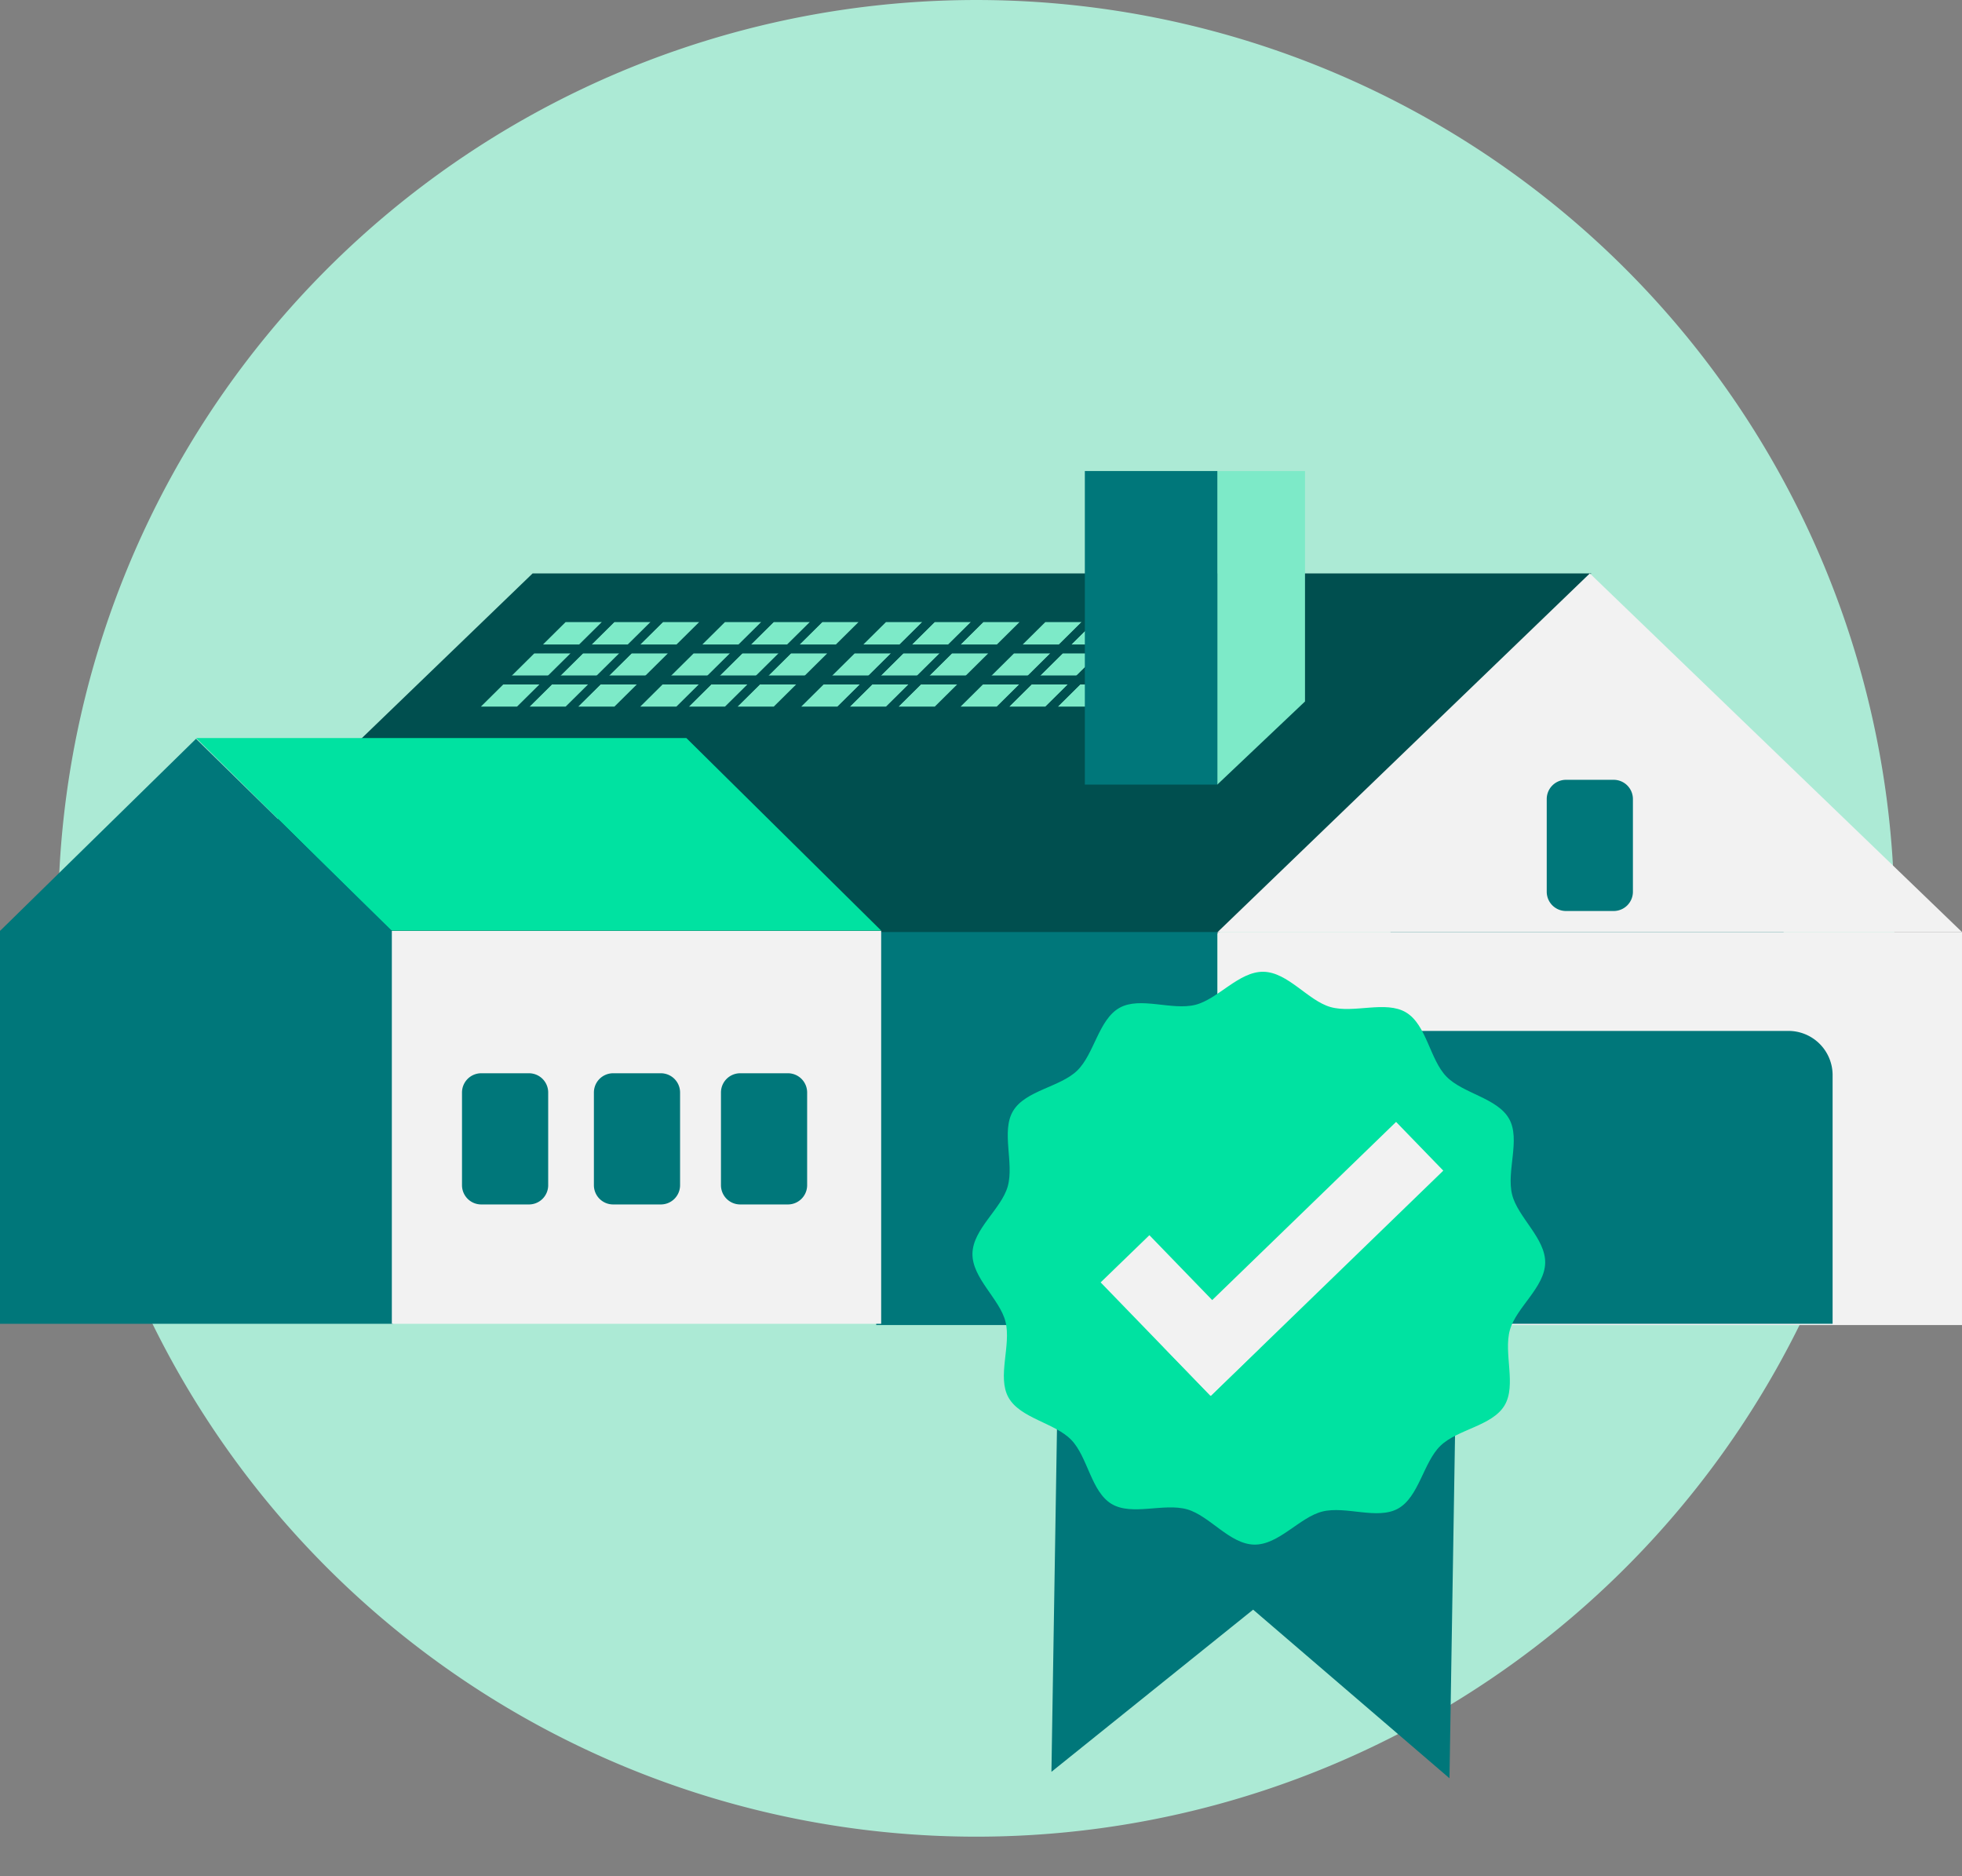 <?xml version="1.0" encoding="UTF-8"?>
<svg xmlns="http://www.w3.org/2000/svg" xmlns:xlink="http://www.w3.org/1999/xlink" width="224.37" height="214.517" viewBox="0 0 224.37 214.517">
  <rect x="0" y="0" width="224.37" height="214.517" fill="#808080" stroke="none"/>
  <defs>
    <clipPath id="a">
      <rect width="210" height="214.517" fill="none"></rect>
    </clipPath>
  </defs>
  <g transform="translate(-270.35 -2528)">
    <g transform="translate(277 2528)">
      <g clip-path="url(#a)">
        <path d="M210,104.992A105,105,0,1,1,104.993,0h.017A105,105,0,0,1,210,104.992" transform="translate(0 0.001)" fill="#acead5"></path>
      </g>
      <g transform="translate(-14863.106 -3288.635)">
        <g transform="translate(14856.456 3342.492)">
          <path d="M3.007,3.469,0,3.465,0-3.464l3.012,0Z" transform="translate(73.148 76.136)" fill="#004f4f"></path>
          <path d="M2218.677,321.995a9.012,9.012,0,0,1,9.446,7.636,70.434,70.434,0,0,1,.014,21.213,9.02,9.02,0,0,1-9.511,7.661l-34.669-2.289V324.054l34.721-2.059" transform="translate(-2024.939 -289.312)" fill="#00777a"></path>
          <path d="M1946.81,285.375c-5.2-.962-9.413,5.122-11.238,7.761-4.505,6.514-4.046,13.4-3.845,16.425.19,2.845.466,6.98,2.17,7.422,2.156.563,3.629-5.544,10.6-12.913,5.618-5.939,8.884-6.867,9.058-10.408.177-3.609-3.08-7.61-6.745-8.288" transform="translate(-1860.352 -265.371)" fill="#00e2a1"></path>
          <path d="M2201.188,326.231a4.252,4.252,0,1,1-4.252-4.252,4.252,4.252,0,0,1,4.252,4.252" transform="translate(-2030.631 -289.312)" fill="#004f4f"></path>
          <path d="M1900.123,302.889H1779.049l42.708-41.184h121.074Z" transform="translate(-1760.847 -250)" fill="#004f4f"></path>
          <rect width="39.01" height="44.935" transform="translate(100.205 52.711)" fill="#00777a"></rect>
          <path d="M2127,263.9l10.031-9.505V228.049H2127Z" transform="translate(-1987.793 -228.048)" fill="#7deac8"></path>
          <rect width="85.124" height="44.935" transform="translate(139.245 52.711)" fill="#f2f2f2"></rect>
          <path d="M2169.668,261.706l-42.562,41.006h85.124Z" transform="translate(-1987.86 -250.001)" fill="#f2f2f2"></path>
          <rect width="44.935" height="44.935" transform="translate(0 52.567)" fill="#00777a"></rect>
          <rect width="55.959" height="44.935" transform="translate(44.81 52.567)" fill="#f2f2f2"></rect>
          <path d="M1813.493,337.849h56.058l-22.28-22.016h-56.059Z" transform="translate(-1768.781 -285.304)" fill="#00e2a1"></path>
          <path d="M1749.129,316.083l-22.417,21.967h44.835Z" transform="translate(-1726.712 -285.467)" fill="#00777a"></path>
          <path d="M1886.292,441.056h-5.455a2.2,2.2,0,0,1-2.2-2.2v-10.6a2.2,2.2,0,0,1,2.2-2.2h5.456a2.2,2.2,0,0,1,2.2,2.2v10.6a2.2,2.2,0,0,1-2.2,2.2" transform="translate(-1825.803 -357.199)" fill="#00777a"></path>
          <path d="M1909.093,276.869l-10.547,10.448h-16.322l10.547-10.448Z" transform="translate(-1828.14 -259.89)" fill="#7deac8"></path>
          <path d="M1961.366,276.869l-10.547,10.448H1934.5l10.547-10.448Z" transform="translate(-1862.235 -259.89)" fill="#7deac8"></path>
          <path d="M2013.61,276.869l-10.547,10.448H1986.74l10.547-10.448Z" transform="translate(-1896.309 -259.89)" fill="#7deac8"></path>
          <path d="M2065.884,276.869l-10.548,10.448h-16.322l10.548-10.448Z" transform="translate(-1930.404 -259.89)" fill="#7deac8"></path>
          <path d="M1929.663,441.056h-5.455a2.2,2.2,0,0,1-2.2-2.2v-10.6a2.2,2.2,0,0,1,2.2-2.2h5.455a2.2,2.2,0,0,1,2.2,2.2h0v10.6a2.2,2.2,0,0,1-2.2,2.2" transform="translate(-1854.091 -357.199)" fill="#00777a"></path>
          <path d="M1971.459,441.056H1966a2.2,2.2,0,0,1-2.2-2.2v-10.6a2.2,2.2,0,0,1,2.2-2.2h5.455a2.2,2.2,0,0,1,2.2,2.2h0v10.6a2.2,2.2,0,0,1-2.2,2.2Z" transform="translate(-1881.352 -357.199)" fill="#00777a"></path>
          <path d="M2242.983,344.579h-5.455a2.2,2.2,0,0,1-2.2-2.2v-10.6a2.2,2.2,0,0,1,2.2-2.2h5.455a2.2,2.2,0,0,1,2.2,2.2v10.6a2.2,2.2,0,0,1-2.2,2.2" transform="translate(-2058.447 -294.274)" fill="#00777a"></path>
          <path d="M2171.649,445.609h54.835V417.175a5.052,5.052,0,0,0-5.052-5.052H2176.7a5.052,5.052,0,0,0-5.052,5.052Z" transform="translate(-2016.912 -348.107)" fill="#00777a"></path>
          <path d="M1884.989,296.192h5.555a.494.494,0,0,1,.348.845l-3.59,3.555a.494.494,0,0,1-.348.143H1881.4a.494.494,0,0,1-.348-.845l3.59-3.555A.494.494,0,0,1,1884.989,296.192Zm4.354.988h-4.151l-2.592,2.567h4.151Z" transform="translate(-1827.603 -272.815)" fill="#004f4f"></path>
          <path d="M1900.974,296.192h5.555a.494.494,0,0,1,.348.845l-3.59,3.555a.494.494,0,0,1-.348.143h-5.554a.494.494,0,0,1-.348-.845l3.589-3.555A.494.494,0,0,1,1900.974,296.192Zm4.354.988h-4.151l-2.592,2.567h4.15Z" transform="translate(-1838.029 -272.815)" fill="#004f4f"></path>
          <path d="M1916.965,296.192h5.554a.494.494,0,0,1,.348.845l-3.589,3.555a.494.494,0,0,1-.348.143h-5.554a.494.494,0,0,1-.348-.845l3.589-3.555A.494.494,0,0,1,1916.965,296.192Zm4.354.988h-4.151l-2.592,2.567h4.15Z" transform="translate(-1848.459 -272.815)" fill="#004f4f"></path>
          <path d="M1895.1,286.078h5.555a.494.494,0,0,1,.348.845l-3.59,3.555a.494.494,0,0,1-.348.143h-5.554a.494.494,0,0,1-.348-.845l3.589-3.555A.494.494,0,0,1,1895.1,286.078Zm4.354.988h-4.151l-2.592,2.567h4.15Z" transform="translate(-1834.2 -266.219)" fill="#004f4f"></path>
          <path d="M1911.089,286.078h5.555a.494.494,0,0,1,.348.845l-3.59,3.555a.494.494,0,0,1-.348.143H1907.5a.494.494,0,0,1-.348-.845l3.589-3.555A.494.494,0,0,1,1911.089,286.078Zm4.354.988h-4.151l-2.592,2.567h4.151Z" transform="translate(-1844.626 -266.219)" fill="#004f4f"></path>
          <path d="M1927.078,286.078h5.555a.494.494,0,0,1,.348.845l-3.59,3.555a.494.494,0,0,1-.348.143h-5.555a.494.494,0,0,1-.348-.845l3.59-3.555A.494.494,0,0,1,1927.078,286.078Zm4.354.988h-4.151l-2.592,2.567h4.151Z" transform="translate(-1855.054 -266.219)" fill="#004f4f"></path>
          <path d="M1905.382,275.8h5.555a.494.494,0,0,1,.348.845l-3.59,3.555a.494.494,0,0,1-.348.143h-5.554a.494.494,0,0,1-.348-.845l3.589-3.555A.494.494,0,0,1,1905.382,275.8Zm4.354.988h-4.151l-2.592,2.567h4.15Z" transform="translate(-1840.905 -259.515)" fill="#004f4f"></path>
          <path d="M1921.368,275.8h5.554a.494.494,0,0,1,.348.845l-3.59,3.555a.494.494,0,0,1-.348.143h-5.554a.494.494,0,0,1-.348-.845l3.59-3.555A.494.494,0,0,1,1921.368,275.8Zm4.354.988h-4.15l-2.592,2.567h4.15Z" transform="translate(-1851.331 -259.515)" fill="#004f4f"></path>
          <path d="M1937.359,275.8h5.554a.494.494,0,0,1,.348.845l-3.59,3.555a.494.494,0,0,1-.348.143h-5.554a.494.494,0,0,1-.348-.845l3.589-3.555A.494.494,0,0,1,1937.359,275.8Zm4.353.988h-4.15l-2.592,2.567h4.15Z" transform="translate(-1861.761 -259.515)" fill="#004f4f"></path>
          <path d="M1937.385,296.192h5.555a.494.494,0,0,1,.348.845l-3.59,3.555a.494.494,0,0,1-.348.143H1933.8a.494.494,0,0,1-.348-.845l3.589-3.555A.494.494,0,0,1,1937.385,296.192Zm4.354.988h-4.151L1935,299.747h4.151Z" transform="translate(-1861.778 -272.815)" fill="#004f4f"></path>
          <path d="M1953.371,296.192h5.555a.494.494,0,0,1,.348.845l-3.59,3.555a.494.494,0,0,1-.348.143h-5.554a.494.494,0,0,1-.348-.845l3.589-3.555A.494.494,0,0,1,1953.371,296.192Zm4.354.988h-4.151l-2.592,2.567h4.15Z" transform="translate(-1872.204 -272.815)" fill="#004f4f"></path>
          <path d="M1969.362,296.192h5.555a.494.494,0,0,1,.348.845l-3.59,3.555a.494.494,0,0,1-.348.143h-5.554a.494.494,0,0,1-.348-.845l3.59-3.555A.494.494,0,0,1,1969.362,296.192Zm4.354.988h-4.151l-2.592,2.567h4.15Z" transform="translate(-1882.634 -272.815)" fill="#004f4f"></path>
          <path d="M1947.5,286.078h5.555a.494.494,0,0,1,.348.845l-3.59,3.555a.494.494,0,0,1-.348.143h-5.554a.494.494,0,0,1-.348-.845l3.589-3.555A.494.494,0,0,1,1947.5,286.078Zm4.354.988H1947.7l-2.592,2.567h4.151Z" transform="translate(-1868.374 -266.219)" fill="#004f4f"></path>
          <path d="M1963.485,286.078h5.555a.494.494,0,0,1,.348.845l-3.59,3.555a.494.494,0,0,1-.348.143H1959.9a.494.494,0,0,1-.348-.845l3.589-3.555A.494.494,0,0,1,1963.485,286.078Zm4.354.988h-4.151l-2.592,2.567h4.15Z" transform="translate(-1878.801 -266.219)" fill="#004f4f"></path>
          <path d="M1979.48,286.078h5.555a.494.494,0,0,1,.348.845l-3.59,3.555a.494.494,0,0,1-.348.143h-5.554a.494.494,0,0,1-.348-.845l3.589-3.555A.494.494,0,0,1,1979.48,286.078Zm4.354.988h-4.151l-2.592,2.567h4.15Z" transform="translate(-1889.233 -266.219)" fill="#004f4f"></path>
          <path d="M1957.779,275.8h5.555a.494.494,0,0,1,.348.845l-3.59,3.555a.494.494,0,0,1-.348.143h-5.554a.494.494,0,0,1-.348-.845l3.589-3.555A.494.494,0,0,1,1957.779,275.8Zm4.354.988h-4.151l-2.592,2.567h4.151Z" transform="translate(-1875.079 -259.515)" fill="#004f4f"></path>
          <path d="M1973.765,275.8h5.555a.494.494,0,0,1,.348.845l-3.59,3.555a.494.494,0,0,1-.348.143h-5.554a.494.494,0,0,1-.348-.845l3.589-3.555A.494.494,0,0,1,1973.765,275.8Zm4.354.988h-4.151l-2.592,2.567h4.15Z" transform="translate(-1885.505 -259.515)" fill="#004f4f"></path>
          <path d="M1989.752,275.8h5.556a.494.494,0,0,1,.348.845l-3.59,3.555a.494.494,0,0,1-.348.143h-5.556a.494.494,0,0,1-.348-.845l3.59-3.555A.494.494,0,0,1,1989.752,275.8Zm4.355.988h-4.152l-2.592,2.567h4.152Z" transform="translate(-1895.932 -259.515)" fill="#004f4f"></path>
          <path d="M1990.33,296.192h5.554a.494.494,0,0,1,.348.845l-3.59,3.555a.494.494,0,0,1-.348.143h-5.554a.494.494,0,0,1-.348-.845l3.59-3.555A.494.494,0,0,1,1990.33,296.192Zm4.353.988h-4.15l-2.592,2.567h4.15Z" transform="translate(-1896.309 -272.815)" fill="#004f4f"></path>
          <path d="M2006.316,296.192h5.554a.494.494,0,0,1,.348.845l-3.59,3.555a.494.494,0,0,1-.348.143h-5.554a.494.494,0,0,1-.348-.845l3.59-3.555A.494.494,0,0,1,2006.316,296.192Zm4.354.988h-4.15l-2.592,2.567h4.15Z" transform="translate(-1906.736 -272.815)" fill="#004f4f"></path>
          <path d="M2022.308,296.192h5.554a.494.494,0,0,1,.348.845l-3.59,3.555a.494.494,0,0,1-.348.143h-5.554a.494.494,0,0,1-.348-.845l3.59-3.555A.494.494,0,0,1,2022.308,296.192Zm4.354.988h-4.15l-2.592,2.567h4.15Z" transform="translate(-1917.167 -272.815)" fill="#004f4f"></path>
          <path d="M2000.444,286.078H2006a.494.494,0,0,1,.348.845l-3.59,3.555a.494.494,0,0,1-.348.143h-5.554a.494.494,0,0,1-.348-.845l3.59-3.555A.494.494,0,0,1,2000.444,286.078Zm4.354.988h-4.151l-2.592,2.567h4.15Z" transform="translate(-1902.906 -266.219)" fill="#004f4f"></path>
          <path d="M2016.432,286.078h5.555a.494.494,0,0,1,.348.845l-3.59,3.555a.494.494,0,0,1-.348.143h-5.554a.494.494,0,0,1-.348-.845l3.589-3.555A.494.494,0,0,1,2016.432,286.078Zm4.354.988h-4.151l-2.592,2.567h4.15Z" transform="translate(-1913.333 -266.219)" fill="#004f4f"></path>
          <path d="M2032.422,286.078h5.555a.494.494,0,0,1,.348.845l-3.59,3.555a.494.494,0,0,1-.348.143h-5.554a.494.494,0,0,1-.348-.845l3.589-3.555A.494.494,0,0,1,2032.422,286.078Zm4.354.988h-4.151l-2.592,2.567h4.15Z" transform="translate(-1923.764 -266.219)" fill="#004f4f"></path>
          <path d="M2010.724,275.8h5.555a.494.494,0,0,1,.348.845l-3.59,3.555a.494.494,0,0,1-.348.143h-5.554a.494.494,0,0,1-.348-.845l3.59-3.555A.494.494,0,0,1,2010.724,275.8Zm4.354.988h-4.151l-2.592,2.567h4.15Z" transform="translate(-1909.611 -259.515)" fill="#004f4f"></path>
          <path d="M2026.709,275.8h5.555a.494.494,0,0,1,.348.845l-3.59,3.555a.494.494,0,0,1-.348.143h-5.554a.494.494,0,0,1-.348-.845l3.589-3.555A.494.494,0,0,1,2026.709,275.8Zm4.354.988h-4.151l-2.592,2.567h4.15Z" transform="translate(-1920.037 -259.515)" fill="#004f4f"></path>
          <path d="M2042.7,275.8h5.554a.494.494,0,0,1,.348.845l-3.59,3.555a.494.494,0,0,1-.348.143h-5.555a.494.494,0,0,1-.348-.845l3.59-3.555A.494.494,0,0,1,2042.7,275.8Zm4.354.988h-4.15l-2.592,2.567h4.151Z" transform="translate(-1930.467 -259.515)" fill="#004f4f"></path>
          <path d="M2042.727,296.192h5.554a.494.494,0,0,1,.348.845l-3.59,3.555a.494.494,0,0,1-.348.143h-5.554a.494.494,0,0,1-.348-.845l3.59-3.555A.494.494,0,0,1,2042.727,296.192Zm4.353.988h-4.15l-2.592,2.567h4.15Z" transform="translate(-1930.484 -272.815)" fill="#004f4f"></path>
          <path d="M2058.712,296.192h5.555a.494.494,0,0,1,.348.845l-3.59,3.555a.494.494,0,0,1-.348.143h-5.555a.494.494,0,0,1-.348-.845l3.59-3.555A.494.494,0,0,1,2058.712,296.192Zm4.354.988h-4.151l-2.592,2.567h4.151Z" transform="translate(-1940.91 -272.815)" fill="#004f4f"></path>
          <path d="M2074.7,296.192h5.554a.494.494,0,0,1,.348.845l-3.589,3.555a.494.494,0,0,1-.348.143h-5.554a.494.494,0,0,1-.348-.845l3.589-3.555A.494.494,0,0,1,2074.7,296.192Zm4.354.988h-4.151l-2.592,2.567h4.151Z" transform="translate(-1951.34 -272.815)" fill="#004f4f"></path>
          <path d="M2052.841,286.078h5.555a.494.494,0,0,1,.348.845l-3.59,3.555a.494.494,0,0,1-.348.143h-5.554a.494.494,0,0,1-.348-.845l3.59-3.555A.494.494,0,0,1,2052.841,286.078Zm4.354.988h-4.151l-2.592,2.567h4.151Z" transform="translate(-1937.081 -266.219)" fill="#004f4f"></path>
          <path d="M2068.828,286.078h5.555a.494.494,0,0,1,.348.845l-3.59,3.555a.494.494,0,0,1-.348.143h-5.554a.494.494,0,0,1-.348-.845l3.589-3.555A.494.494,0,0,1,2068.828,286.078Zm4.354.988h-4.151l-2.592,2.567h4.15Z" transform="translate(-1947.508 -266.219)" fill="#004f4f"></path>
          <path d="M2084.82,286.078h5.554a.494.494,0,0,1,.348.845l-3.59,3.555a.494.494,0,0,1-.348.143h-5.554a.494.494,0,0,1-.348-.845l3.59-3.555A.494.494,0,0,1,2084.82,286.078Zm4.353.988h-4.15l-2.592,2.567h4.15Z" transform="translate(-1957.939 -266.219)" fill="#004f4f"></path>
          <path d="M2063.121,275.8h5.554a.494.494,0,0,1,.348.845l-3.59,3.555a.494.494,0,0,1-.348.143h-5.554a.494.494,0,0,1-.348-.845l3.59-3.555A.494.494,0,0,1,2063.121,275.8Zm4.353.988h-4.15l-2.592,2.567h4.15Z" transform="translate(-1943.785 -259.515)" fill="#004f4f"></path>
          <path d="M2079.106,275.8h5.554a.494.494,0,0,1,.348.845l-3.59,3.555a.494.494,0,0,1-.348.143h-5.554a.494.494,0,0,1-.348-.845l3.589-3.555A.494.494,0,0,1,2079.106,275.8Zm4.354.988h-4.15l-2.592,2.567h4.15Z" transform="translate(-1954.212 -259.515)" fill="#004f4f"></path>
          <path d="M2095.1,275.8h5.554a.494.494,0,0,1,.348.845l-3.59,3.555a.494.494,0,0,1-.348.143h-5.554a.494.494,0,0,1-.348-.845l3.59-3.555A.494.494,0,0,1,2095.1,275.8Zm4.354.988h-4.15l-2.592,2.567h4.15Z" transform="translate(-1964.641 -259.515)" fill="#004f4f"></path>
          <rect width="15.154" height="35.851" transform="translate(124.06)" fill="#00777a"></rect>
        </g>
      </g>
    </g>
    <g transform="translate(267.393 2542.578) rotate(-8)">
      <path d="M480.852,780.452,461.3,758.236l-25.422,15.152,7.064-44.976,44.976,7.064Z" transform="translate(-340.046 -570.063)" fill="#00777a"></path>
      <path d="M497.1,565.212c-.435,2.769-3.975,4.585-5.059,7.031-1.121,2.532-.112,6.368-1.814,8.471-1.727,2.134-5.7,1.943-7.9,3.549s-3.241,5.446-5.8,6.436c-2.524.975-5.866-1.162-8.619-.871-2.661.281-5.475,3.1-8.244,2.66s-4.585-3.975-7.031-5.059c-2.532-1.121-6.368-.112-8.471-1.814-2.133-1.726-1.943-5.7-3.549-7.9s-5.446-3.241-6.436-5.8c-.975-2.524,1.162-5.865.871-8.619-.281-2.661-3.1-5.475-2.66-8.244s3.976-4.585,5.059-7.031c1.121-2.531.112-6.368,1.814-8.471,1.726-2.134,5.7-1.943,7.9-3.549s3.241-5.446,5.8-6.436c2.524-.975,5.865,1.162,8.619.871,2.661-.281,5.475-3.095,8.244-2.66s4.585,3.975,7.031,5.059c2.531,1.121,6.368.112,8.471,1.813,2.134,1.727,1.943,5.7,3.549,7.9s5.447,3.241,6.436,5.8c.975,2.524-1.162,5.866-.871,8.619.281,2.661,3.095,5.474,2.66,8.244" transform="translate(-337.254 -411.663)" fill="#00e2a1"></path>
      <rect width="7.759" height="18.055" transform="translate(109.193 148.692) rotate(-36.074)" fill="#f2f2f2"></rect>
      <rect width="37.009" height="7.759" transform="matrix(0.808, -0.589, 0.589, 0.808, 115.301, 157.021)" fill="#f2f2f2"></rect>
    </g>
  </g>
</svg>
